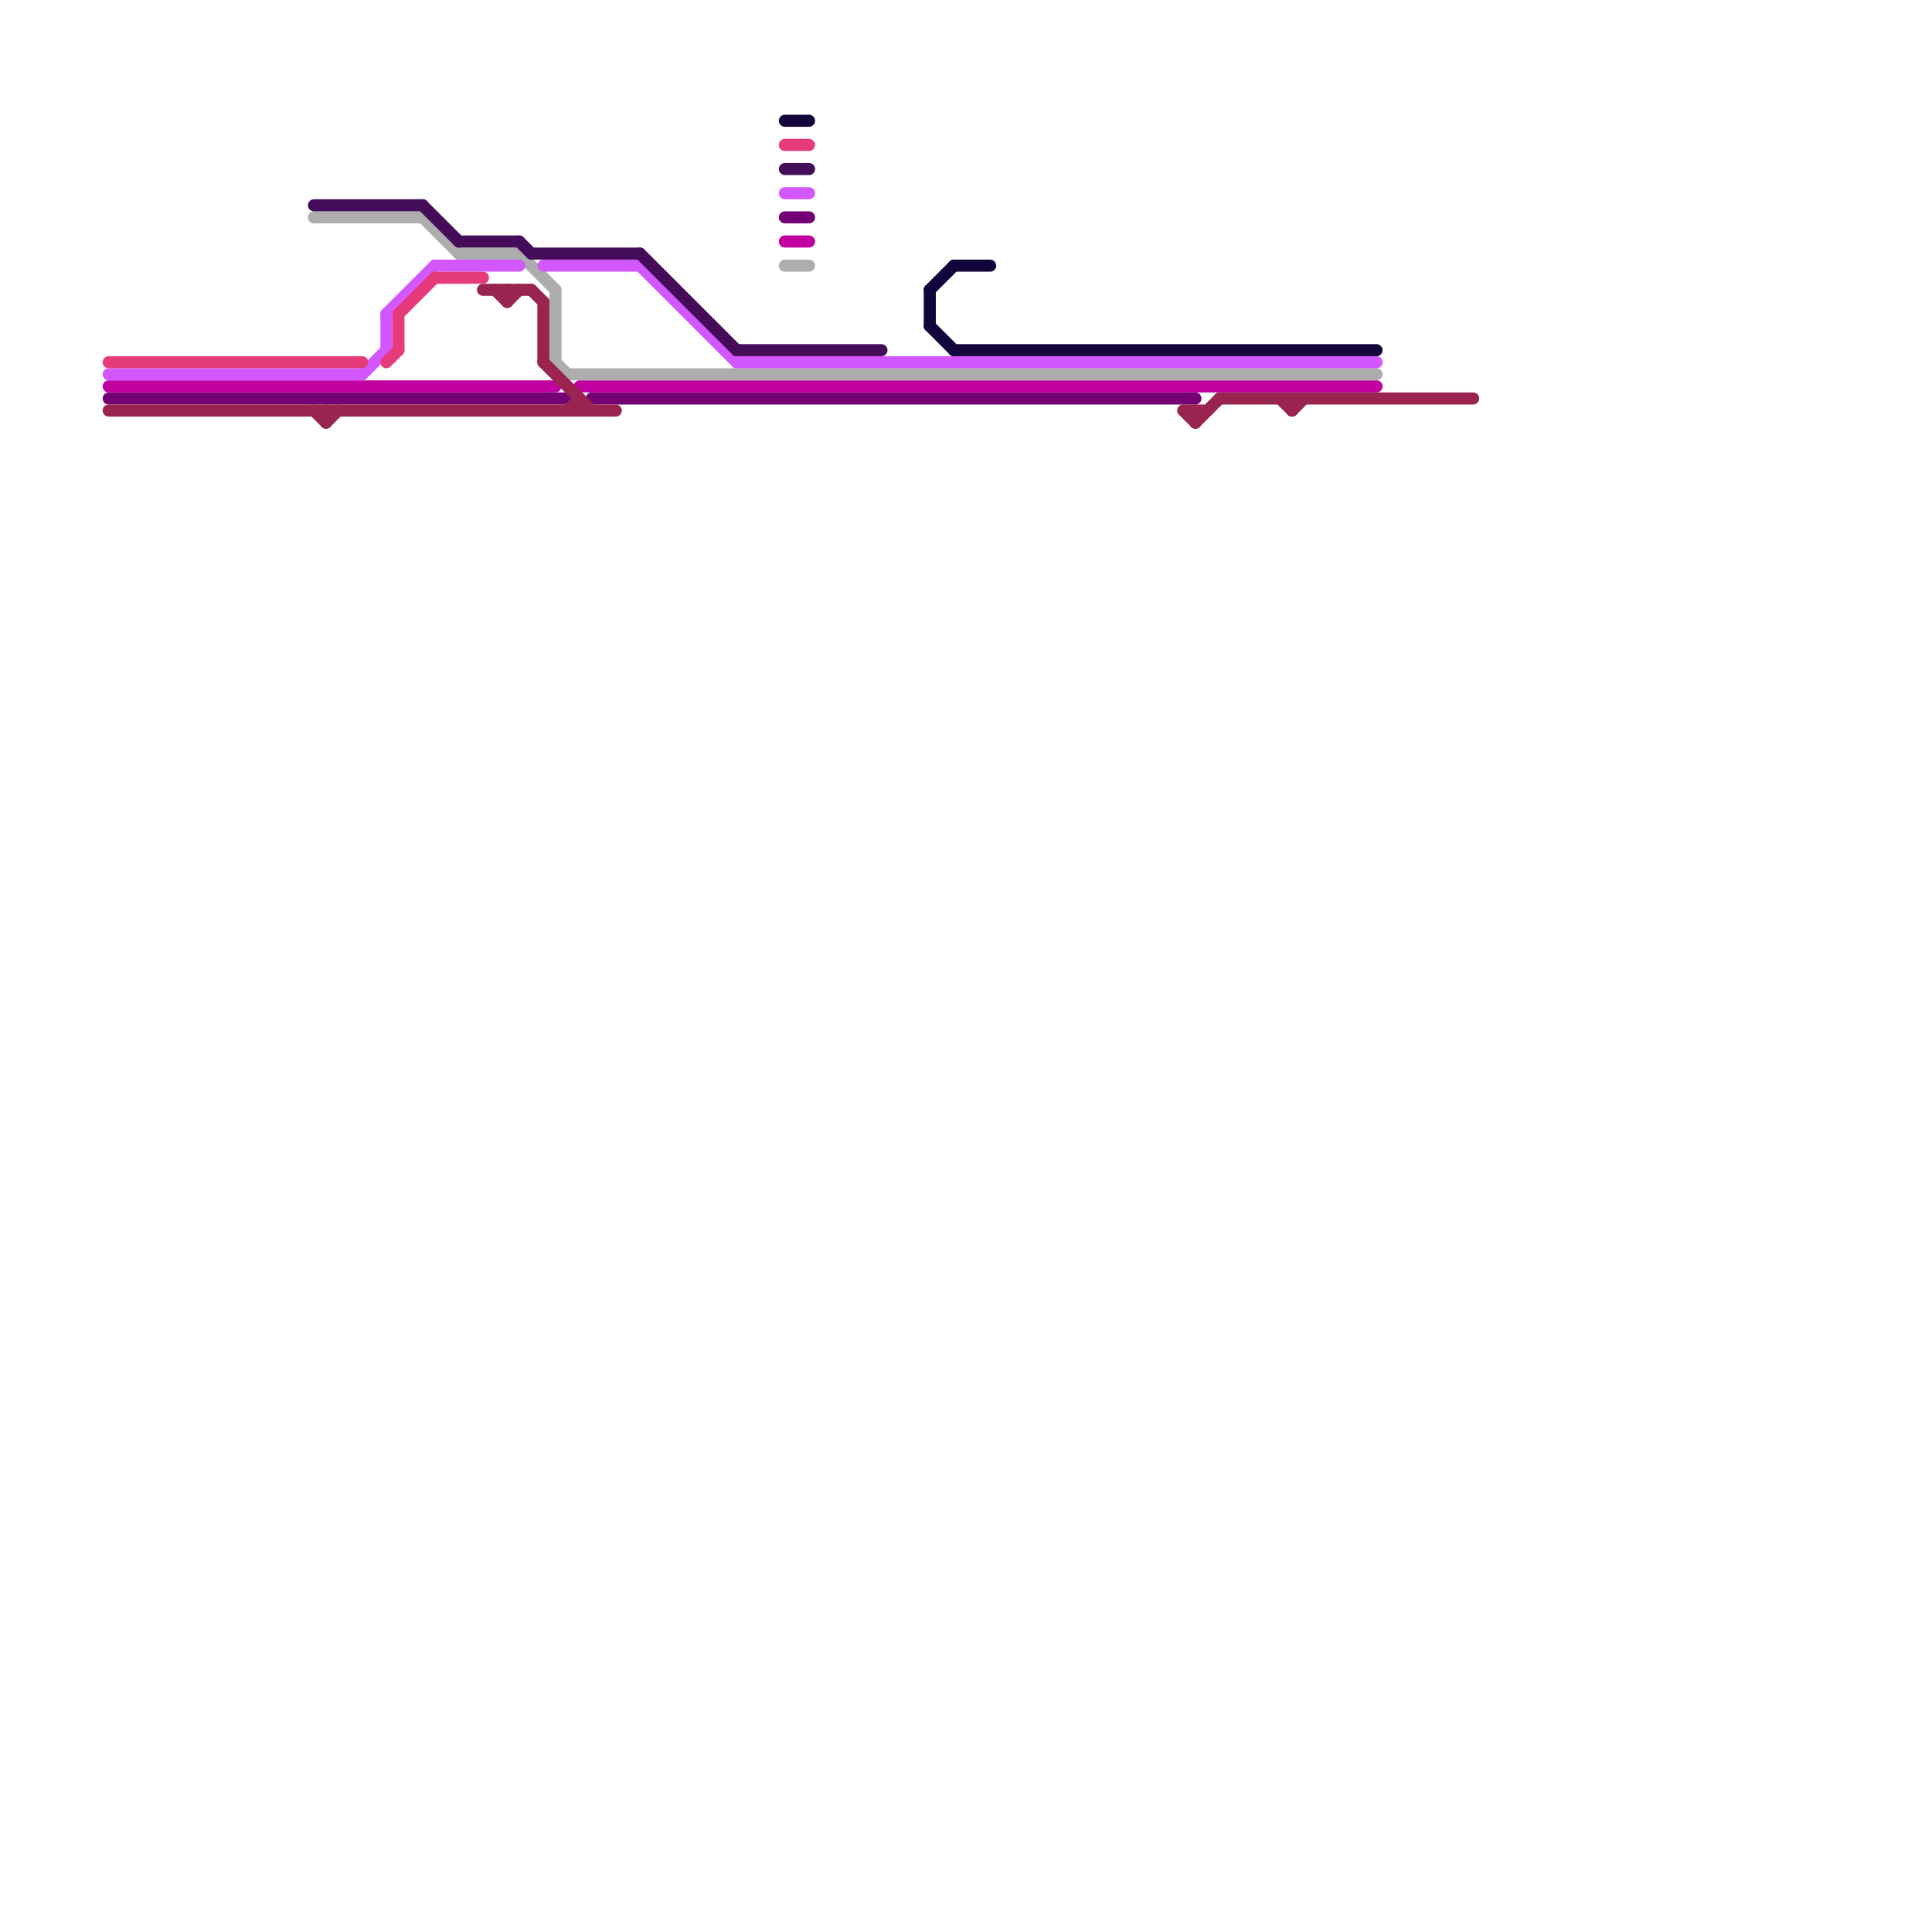 
<svg version="1.1" xmlns="http://www.w3.org/2000/svg" viewBox="0 0 160 160">
<style>text { font: 1px Helvetica; font-weight: 600; white-space: pre; dominant-baseline: central; } line { stroke-width: 1; fill: none; stroke-linecap: round; stroke-linejoin: round; } .c0 { stroke: #740075 } .c1 { stroke: #c0009f } .c2 { stroke: #adadad } .c3 { stroke: #d357fe } .c4 { stroke: #e63b7a } .c5 { stroke: #450d59 } .c6 { stroke: #11053b } .c7 { stroke: #99244f } .w1 { stroke-width: 1; }</style><defs><g id="wm-xf"><circle r="1.2" fill="#000"/><circle r="0.9" fill="#fff"/><circle r="0.6" fill="#000"/><circle r="0.3" fill="#fff"/></g><g id="wm"><circle r="0.6" fill="#000"/><circle r="0.3" fill="#fff"/></g><g id="csm-740075"><circle r="0.4" fill="#740075"/><circle r="0.2" fill="#fff"/></g><g id="csm-450d59"><circle r="0.4" fill="#450d59"/><circle r="0.2" fill="#fff"/></g><g id="csm-adadad"><circle r="0.4" fill="#adadad"/><circle r="0.2" fill="#fff"/></g><g id="csm-c0009f"><circle r="0.4" fill="#c0009f"/><circle r="0.2" fill="#fff"/></g></defs><line class="c0 " x1="65" y1="18" x2="67" y2="18"/><line class="c0 " x1="49" y1="33" x2="99" y2="33"/><line class="c0 " x1="9" y1="33" x2="47" y2="33"/><line class="c1 " x1="48" y1="32" x2="114" y2="32"/><line class="c1 " x1="9" y1="32" x2="46" y2="32"/><line class="c1 " x1="65" y1="20" x2="67" y2="20"/><line class="c2 " x1="46" y1="24" x2="46" y2="30"/><line class="c2 " x1="26" y1="18" x2="35" y2="18"/><line class="c2 " x1="47" y1="31" x2="114" y2="31"/><line class="c2 " x1="35" y1="18" x2="38" y2="21"/><line class="c2 " x1="46" y1="30" x2="47" y2="31"/><line class="c2 " x1="43" y1="21" x2="46" y2="24"/><line class="c2 " x1="65" y1="22" x2="67" y2="22"/><line class="c2 " x1="38" y1="21" x2="43" y2="21"/><line class="c3 " x1="65" y1="16" x2="67" y2="16"/><line class="c3 " x1="32" y1="26" x2="32" y2="29"/><line class="c3 " x1="30" y1="31" x2="32" y2="29"/><line class="c3 " x1="32" y1="26" x2="36" y2="22"/><line class="c3 " x1="9" y1="31" x2="30" y2="31"/><line class="c3 " x1="61" y1="30" x2="114" y2="30"/><line class="c3 " x1="53" y1="22" x2="61" y2="30"/><line class="c3 " x1="45" y1="22" x2="53" y2="22"/><line class="c3 " x1="36" y1="22" x2="43" y2="22"/><line class="c4 " x1="65" y1="12" x2="67" y2="12"/><line class="c4 " x1="33" y1="26" x2="36" y2="23"/><line class="c4 " x1="36" y1="23" x2="40" y2="23"/><line class="c4 " x1="9" y1="30" x2="30" y2="30"/><line class="c4 " x1="32" y1="30" x2="33" y2="29"/><line class="c4 " x1="33" y1="26" x2="33" y2="29"/><line class="c5 " x1="35" y1="17" x2="38" y2="20"/><line class="c5 " x1="26" y1="17" x2="35" y2="17"/><line class="c5 " x1="43" y1="20" x2="44" y2="21"/><line class="c5 " x1="61" y1="29" x2="73" y2="29"/><line class="c5 " x1="38" y1="20" x2="43" y2="20"/><line class="c5 " x1="53" y1="21" x2="61" y2="29"/><line class="c5 " x1="44" y1="21" x2="53" y2="21"/><line class="c5 " x1="65" y1="14" x2="67" y2="14"/><line class="c6 " x1="79" y1="29" x2="114" y2="29"/><line class="c6 " x1="79" y1="22" x2="82" y2="22"/><line class="c6 " x1="65" y1="10" x2="67" y2="10"/><line class="c6 " x1="77" y1="24" x2="77" y2="27"/><line class="c6 " x1="77" y1="27" x2="79" y2="29"/><line class="c6 " x1="77" y1="24" x2="79" y2="22"/><line class="c7 " x1="98" y1="34" x2="100" y2="34"/><line class="c7 " x1="42" y1="25" x2="43" y2="24"/><line class="c7 " x1="47" y1="34" x2="48" y2="33"/><line class="c7 " x1="106" y1="33" x2="107" y2="34"/><line class="c7 " x1="44" y1="24" x2="45" y2="25"/><line class="c7 " x1="101" y1="33" x2="122" y2="33"/><line class="c7 " x1="98" y1="34" x2="99" y2="35"/><line class="c7 " x1="99" y1="35" x2="101" y2="33"/><line class="c7 " x1="41" y1="24" x2="42" y2="25"/><line class="c7 " x1="45" y1="25" x2="45" y2="30"/><line class="c7 " x1="26" y1="34" x2="27" y2="35"/><line class="c7 " x1="40" y1="24" x2="44" y2="24"/><line class="c7 " x1="107" y1="33" x2="107" y2="34"/><line class="c7 " x1="48" y1="33" x2="48" y2="34"/><line class="c7 " x1="42" y1="24" x2="42" y2="25"/><line class="c7 " x1="27" y1="35" x2="28" y2="34"/><line class="c7 " x1="27" y1="34" x2="27" y2="35"/><line class="c7 " x1="45" y1="30" x2="49" y2="34"/><line class="c7 " x1="9" y1="34" x2="51" y2="34"/><line class="c7 " x1="107" y1="34" x2="108" y2="33"/><line class="c7 " x1="99" y1="34" x2="99" y2="35"/>
</svg>
